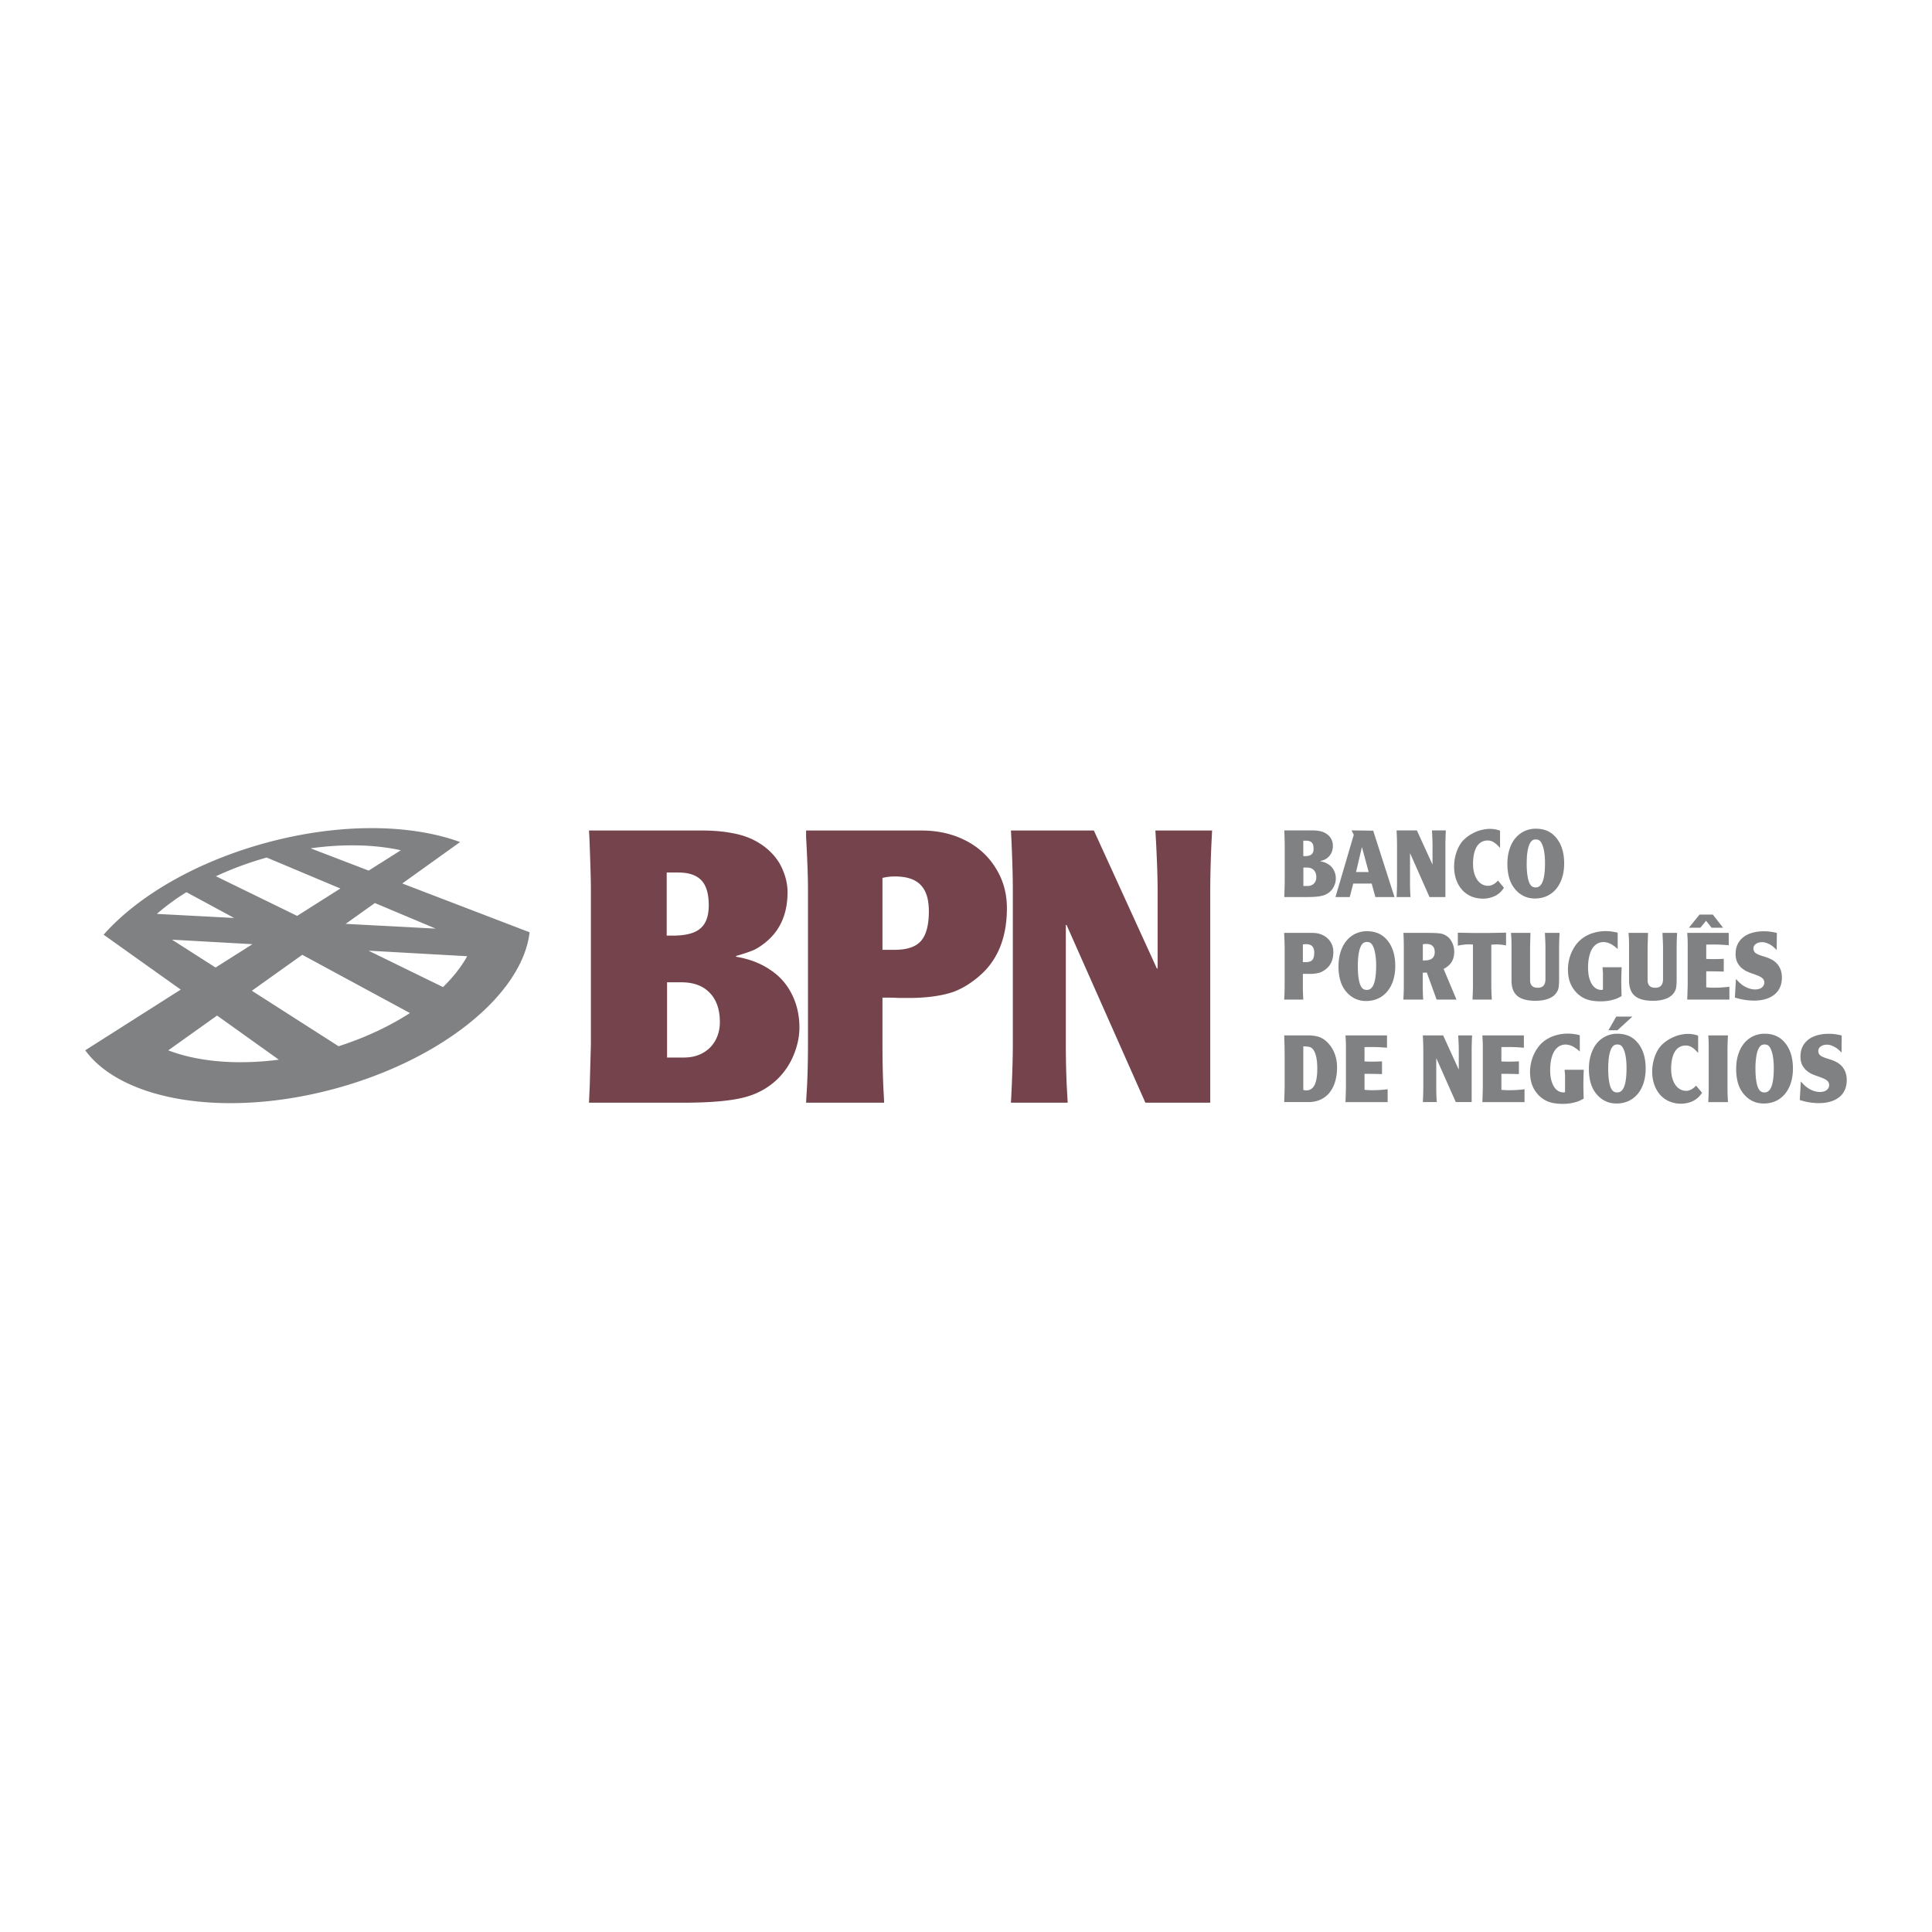<svg xmlns="http://www.w3.org/2000/svg" width="2500" height="2500" viewBox="0 0 192.756 192.756"><g fill-rule="evenodd" clip-rule="evenodd"><path fill="#fff" d="M0 0h192.756v192.756H0V0z"/><path d="M8.504 104.789l9.528-6.057-7.694-5.477c3.416-3.865 9.287-7.312 16.354-9.207 7.296-1.956 14.288-1.833 19.212-.037l-5.769 4.134 12.705 4.871-.008.057c-.757 6.119-8.709 12.675-19.547 15.58-10.912 2.923-21.131 1.134-24.781-3.864zm25.983-12.615l8.982.474-6.068-2.552-2.914 2.078zm12.126 3.227l-9.849-.552L44.2 98.48c1.016-.992 1.833-2.029 2.413-3.079zm-21.425-1.199l-8.024-.45 4.344 2.779 3.68-2.329zm5.802-9.564l5.792 2.222 3.21-2.031c-2.607-.566-5.706-.656-9.002-.191zm-9.445 2.786l8.103 3.954 4.312-2.731-7.348-3.089a32.599 32.599 0 0 0-5.067 1.866zm6.275 18.301l-6.163-4.404-4.869 3.473c2.917 1.12 6.8 1.481 11.032.931zm13.081-4.653l-10.744-5.811-5.028 3.586 8.652 5.537c2.673-.859 5.087-1.999 7.12-3.312zM15.649 91.18l7.709.406-4.758-2.572a22.55 22.55 0 0 0-2.951 2.166z" fill="#808183"/><path d="M66.517 87.052v6.295h.602c1.279 0 2.194-.235 2.746-.705.564-.474.847-1.244.847-2.312 0-1.156-.244-1.987-.733-2.496-.489-.522-1.259-.783-2.312-.783h-1.15v.001zm.037 18.458h1.693c.701 0 1.323-.148 1.861-.447.54-.297.961-.713 1.26-1.248.301-.545.453-1.16.453-1.844 0-1.254-.34-2.229-1.017-2.924-.665-.693-1.61-1.043-2.84-1.043h-1.411v7.506h.001zm-7.788-22.649h11.25c1.116 0 2.101.082 2.952.243.866.149 1.623.391 2.277.727.651.335 1.221.75 1.71 1.248a5.313 5.313 0 0 1 1.187 1.824c.288.708.431 1.41.431 2.104 0 2.123-.708 3.776-2.125 4.956-.441.361-.841.627-1.204.802-.354.16-.953.365-1.807.613v.074c1.329.225 2.463.658 3.405 1.306a6.132 6.132 0 0 1 2.162 2.439c.501.992.754 2.098.754 3.312 0 .885-.184 1.777-.547 2.684a7.136 7.136 0 0 1-1.486 2.309c-.927.957-2.076 1.615-3.442 1.975s-3.404.539-6.113.539h-9.406l.078-1.787.111-4.043v-15.53c0-.846-.05-2.561-.151-5.143l-.036-.652zM88.044 87.591v7.173h1.204c1.241 0 2.117-.293 2.632-.878.527-.596.792-1.588.792-2.979 0-1.192-.277-2.068-.829-2.626-.54-.559-1.393-.838-2.557-.838-.441 0-.853.05-1.242.148zm-7.619-4.73h11.512c1.63 0 3.092.329 4.383.988 1.292.657 2.303 1.582 3.03 2.774.74 1.179 1.109 2.509 1.109 3.986 0 2.557-.697 4.6-2.088 6.128a9 9 0 0 1-1.542 1.32 7.908 7.908 0 0 1-1.636.877c-.552.199-1.217.354-1.994.467-.78.109-1.607.166-2.486.166h-1.091c-.226-.025-.751-.035-1.578-.035v4.58c0 1.926.042 3.652.132 5.176l.035.727h-7.787l.038-.727c.099-1.389.149-3.115.15-5.176V88.766c0-1.116-.051-2.638-.15-4.563l-.038-.689v-.653h.001zM115.273 82.861h5.658l-.035.691a109.47 109.47 0 0 0-.15 5.213v21.25h-6.471l-7.863-17.73h-.074v11.9c0 1.803.047 3.516.148 5.143l.037.688h-5.662l.037-.688c.1-2.088.152-3.799.152-5.143v-15.42c0-1.341-.053-3.079-.152-5.213l-.037-.691h8.275l6.285 13.765h.074v-7.86c0-1.105-.051-2.657-.15-4.656l-.037-.634-.035-.615z" fill="#75434b"/><path d="M130.031 104.393v4.35c.115.029.213.045.289.045.25 0 .455-.08.617-.236.166-.158.289-.402.369-.732.08-.326.119-.732.119-1.217 0-.6-.062-1.08-.184-1.441s-.293-.588-.516-.68c-.141-.054-.373-.08-.694-.089zM153.24 83.75c-.189 0-.334.055-.434.16-.164.167-.285.444-.369.832-.08.382-.119.869-.119 1.45 0 .35.018.674.049.968.037.292.082.539.15.744.066.205.146.355.242.458.105.117.26.177.461.177.312 0 .547-.199.695-.599.154-.402.23-1.017.23-1.852a6.64 6.64 0 0 0-.082-1.1 2.877 2.877 0 0 0-.227-.798c-.092-.204-.207-.333-.34-.389a.763.763 0 0 0-.256-.051zm-17.369.791l-.578 2.463h1.26l-.664-2.463h-.018zm-5.84-.667v1.542h.148c.311 0 .535-.057.67-.173.139-.114.207-.304.207-.565 0-.283-.059-.487-.178-.612-.123-.127-.309-.191-.568-.191h-.279v-.001zm.008 4.522h.416a.92.92 0 0 0 .455-.11.775.775 0 0 0 .309-.305.927.927 0 0 0 .109-.454c0-.305-.082-.546-.248-.715-.162-.171-.395-.256-.695-.256h-.346v1.84zm38.293 4.679h4.143v1.232a16.543 16.543 0 0 0-1.576-.074c-.131 0-.242.002-.34.007l-.328.003v1.428c.205.013.451.019.732.019.326 0 .664-.009 1.016-.028v1.274a48.14 48.14 0 0 0-1.467-.027h-.281v1.596c.25.025.492.037.723.037.566 0 1.096-.033 1.588-.096v1.283h-4.209l.02-.486.029-.963v-4.15a13.861 13.861 0 0 0-.05-1.055zm-26.377 1.142v1.604h.207c.32 0 .562-.069.727-.205.172-.14.254-.346.254-.617 0-.55-.283-.823-.852-.823a1.164 1.164 0 0 0-.336.041zm-5.564-.237c-.188 0-.332.053-.434.157-.162.169-.285.445-.369.831-.078.385-.117.867-.117 1.45 0 .352.016.674.047.969.035.291.084.541.148.742.07.205.15.357.244.457.107.119.26.178.463.178.312 0 .545-.197.697-.596.15-.4.229-1.02.229-1.854 0-.408-.029-.774-.084-1.099-.053-.329-.125-.595-.225-.799-.098-.204-.209-.332-.342-.387a.766.766 0 0 0-.257-.049zm-6.403.253v1.758h.293c.305 0 .521-.072.646-.214.129-.147.193-.39.193-.732 0-.292-.068-.505-.203-.643-.131-.136-.34-.204-.627-.204-.104 0-.204.012-.302.035zm46.076 9.974c-.188 0-.33.053-.434.16-.162.166-.285.443-.367.828a7.441 7.441 0 0 0-.121 1.451c0 .35.018.672.051.967.033.293.084.541.148.746.068.205.148.355.244.453.104.119.258.18.461.18.314 0 .545-.199.697-.598.152-.4.229-1.02.229-1.852 0-.408-.027-.775-.082-1.102a2.94 2.94 0 0 0-.227-.797c-.096-.203-.209-.332-.342-.389a.811.811 0 0 0-.257-.047zm-14.691 0c-.186 0-.334.053-.434.16-.164.166-.285.443-.369.828-.078.383-.119.869-.119 1.451 0 .35.016.672.051.967.033.293.082.541.146.746.068.205.148.355.244.453.104.119.26.18.461.18.314 0 .547-.199.697-.598.152-.4.229-1.02.229-1.852 0-.408-.027-.775-.082-1.102a2.803 2.803 0 0 0-.227-.797c-.096-.203-.209-.332-.34-.389a.841.841 0 0 0-.257-.047zm1.797-.41c.678.656 1.018 1.592 1.018 2.805 0 .691-.119 1.303-.357 1.834-.24.529-.58.939-1.02 1.229-.439.287-.953.432-1.539.432-.723 0-1.334-.26-1.84-.775a2.946 2.946 0 0 1-.682-1.127c-.15-.445-.225-.965-.225-1.555 0-.514.068-.988.203-1.418.135-.438.326-.807.574-1.113a2.59 2.59 0 0 1 .904-.717 2.58 2.58 0 0 1 1.156-.256c.738-.001 1.337.219 1.808.661zm-35.047-.494h2.367c.465 0 .838.055 1.129.16.291.104.566.283.824.539.311.318.547.684.711 1.107.162.42.244.879.244 1.379 0 .529-.066 1.012-.199 1.445a3.14 3.14 0 0 1-.566 1.094 2.475 2.475 0 0 1-.902.691 2.926 2.926 0 0 1-1.195.236h-2.412l.018-.508.027-.947v-2.982c0-.225 0-.41-.004-.562 0-.152-.002-.316-.004-.492l-.027-.891v-.141l-.011-.128zm26.914-19.962c.678.657 1.02 1.592 1.02 2.805 0 .69-.121 1.302-.361 1.835-.242.527-.578.938-1.018 1.226-.439.29-.953.436-1.541.436a2.47 2.47 0 0 1-1.836-.776 2.898 2.898 0 0 1-.682-1.129c-.15-.446-.227-.964-.227-1.555 0-.515.066-.986.201-1.419.135-.435.328-.806.576-1.114.252-.309.555-.549.902-.716a2.647 2.647 0 0 1 1.158-.254c.736-.001 1.339.218 1.808.661zm-5.582 4.515l.594.716a2.393 2.393 0 0 1-.471.543c-.215.177-.461.31-.736.401a2.758 2.758 0 0 1-.893.141c-.418 0-.803-.074-1.158-.223a2.632 2.632 0 0 1-.918-.657 3.036 3.036 0 0 1-.59-1.022 3.932 3.932 0 0 1-.205-1.294c0-.341.037-.678.113-1.009.078-.334.188-.642.332-.931s.312-.527.498-.711a3.47 3.47 0 0 1 .562-.461c.211-.136.43-.254.654-.352.223-.097.459-.171.703-.22.246-.054.482-.081.711-.081a3.002 3.002 0 0 1 1.01.179v1.729c-.229-.266-.438-.455-.627-.571a1.117 1.117 0 0 0-.6-.178c-.312 0-.58.091-.801.273-.219.181-.385.445-.498.798-.113.354-.17.774-.17 1.264 0 .42.062.799.188 1.137.127.333.305.592.531.774.229.183.492.276.787.276.168 0 .33-.044.492-.13a1.72 1.72 0 0 0 .492-.391zm-6.588-5.008h1.387l-.01.168c-.025.512-.035.937-.035 1.278V89.5h-1.586l-1.926-4.344h-.02v2.916c0 .441.014.861.037 1.259l.012.169h-1.389l.008-.169c.025-.511.037-.932.037-1.259v-3.777c0-.329-.012-.753-.037-1.278l-.008-.168h2.025l1.541 3.374h.02v-1.927c0-.271-.014-.651-.037-1.142l-.019-.306zm-8.025 0l2.162.028 2.125 6.624h-1.908l-.369-1.347h-1.838l-.35 1.347h-1.424l1.828-6.223-.226-.429zm-6.709 0h2.752c.275 0 .518.02.727.059.211.036.396.097.555.18.162.081.301.183.422.303.123.123.219.271.289.448.07.172.105.345.105.514 0 .522-.172.925-.52 1.215a1.36 1.36 0 0 1-.297.196c-.086.039-.234.09-.441.151v.016c.326.055.604.162.834.32a1.5 1.5 0 0 1 .531.599 1.766 1.766 0 0 1 .049 1.469 1.723 1.723 0 0 1-1.207 1.046c-.334.09-.832.134-1.496.134h-2.303l.018-.438.025-.99v-3.806c0-.207-.012-.625-.035-1.258l-.008-.158zm44.957 16.673l.105-1.852c.234.254.422.438.559.547.141.109.316.215.525.314.293.125.564.188.82.188.184 0 .346-.025.484-.082a.731.731 0 0 0 .326-.246.603.603 0 0 0 .117-.357.558.558 0 0 0-.219-.459c-.143-.119-.418-.248-.83-.389a6.361 6.361 0 0 1-.783-.311 2.738 2.738 0 0 1-.484-.342 2.012 2.012 0 0 1-.428-.621 2.065 2.065 0 0 1-.119-.753c0-.344.064-.653.191-.93.133-.28.322-.517.564-.711.244-.198.543-.347.895-.449a4.1 4.1 0 0 1 1.164-.152c.234 0 .439.009.617.035.18.021.408.064.684.131l-.018 1.704a3.614 3.614 0 0 0-.445-.407 2.057 2.057 0 0 0-.432-.243 1.354 1.354 0 0 0-.566-.136c-.258 0-.469.06-.631.179a.529.529 0 0 0-.244.455c0 .183.068.33.205.443.141.11.387.218.744.323.369.106.658.222.871.339a1.9 1.9 0 0 1 .547.43c.314.359.471.814.471 1.371 0 .357-.064.678-.189.963a1.941 1.941 0 0 1-.549.721 2.496 2.496 0 0 1-.885.453c-.35.104-.738.154-1.17.154a6.264 6.264 0 0 1-1.897-.31zm-3.528-8.271h1.328l1.023 1.311h-1.145l-.555-.694-.568.694H168.5l1.062-1.311zm-7.085 1.825h1.947l-.008.269-.035 1.168v3.261c0 .26.064.453.189.586.129.127.32.191.576.191.516 0 .775-.287.775-.859v-3.188c0-.22-.016-.635-.049-1.25l-.008-.179h1.461l-.01.188c-.025.511-.035.93-.035 1.259v3.066c0 .365-.014.639-.035.816a1.299 1.299 0 0 1-.119.451 1.83 1.83 0 0 1-.299.416 1.936 1.936 0 0 1-.797.432c-.324.1-.699.146-1.121.146-.816 0-1.418-.162-1.799-.488-.387-.324-.578-.834-.578-1.533v-3.325a14.805 14.805 0 0 0-.055-1.427zm-.684 3.427l-.01.219c-.018.529-.027.918-.027 1.168v.205l.01.605c.006.104.01.211.01.32l.008.361c-.174.1-.32.176-.436.227a2.81 2.81 0 0 1-.418.137c-.365.107-.771.16-1.229.16-.535 0-.988-.062-1.357-.188a2.64 2.64 0 0 1-.99-.615 2.963 2.963 0 0 1-.823-1.455 4.312 4.312 0 0 1 .091-2.165c.129-.419.312-.795.549-1.133a3.16 3.16 0 0 1 .812-.808 3.59 3.59 0 0 1 1.027-.473c.383-.113.771-.17 1.17-.17.414 0 .818.054 1.217.16v1.632c-.488-.464-.961-.697-1.416-.697-.316 0-.592.102-.83.306-.232.201-.41.494-.529.881a4.65 4.65 0 0 0-.18 1.365c0 .68.121 1.219.365 1.619.24.402.572.602.986.602a.486.486 0 0 0 .133-.027v-1.605c0-.08-.01-.223-.027-.424a6.7 6.7 0 0 0-.018-.205h1.912v-.002zm-11.043-3.427h1.947l-.012.269-.029 1.168v3.261c0 .26.062.453.189.586.127.127.318.191.574.191.516 0 .771-.287.771-.859v-3.188c0-.22-.014-.635-.045-1.25l-.01-.179h1.463l-.01.188c-.025.511-.037.93-.037 1.259v3.066c0 .365-.012.639-.031.816a1.343 1.343 0 0 1-.121.451 1.83 1.83 0 0 1-.299.416 1.949 1.949 0 0 1-.797.432c-.324.1-.701.146-1.119.146-.818 0-1.42-.162-1.801-.488-.387-.324-.58-.834-.58-1.533v-3.325a13.952 13.952 0 0 0-.053-1.427zm-5.303-.018h.293a66.798 66.798 0 0 0 2.885.023l.604-.009c.201-.004.453-.009.746-.013l.285-.009v1.277a4.714 4.714 0 0 0-1.472-.073v4.021c0 .369.012.795.043 1.277l.006.178h-1.926l.01-.178c.023-.518.035-.941.035-1.277v-4.041c-.07-.001-.131-.005-.178-.008a1.567 1.567 0 0 0-.189-.008c-.357 0-.738.044-1.141.135v-1.295h-.001zm-5.427.018h2.244c.369 0 .666.004.895.014.232.01.41.025.543.046.133.021.25.054.355.1a1.6 1.6 0 0 1 .492.325c.168.173.301.382.396.629.098.245.143.501.143.776 0 .401-.088.739-.264 1.017-.172.276-.438.507-.795.688l1.285 3.059h-1.982l-.982-2.703h-.029l-.029.01h-.045c-.084.006-.16.01-.236.01h-.064v1.234c0 .221.002.395.006.521.002.129.006.27.01.424.006.152.016.318.031.504h-1.982l.01-.178c.025-.383.037-.805.037-1.271v-3.767a26.417 26.417 0 0 0-.039-1.438zm-1.831.495c.678.655 1.016 1.59 1.016 2.803 0 .691-.119 1.303-.357 1.836-.24.527-.58.938-1.02 1.227s-.953.434-1.539.434a2.47 2.47 0 0 1-1.838-.777 2.863 2.863 0 0 1-.68-1.125c-.152-.447-.229-.967-.229-1.558 0-.511.07-.986.203-1.419.137-.434.326-.805.576-1.111a2.598 2.598 0 0 1 2.058-.972c.738-.001 1.338.218 1.81.662zm-10.066-.495h2.82c.398 0 .756.081 1.072.242.314.16.562.388.744.679.178.289.27.615.27.979 0 .625-.17 1.125-.512 1.499a2.209 2.209 0 0 1-.777.54c-.135.049-.299.086-.49.113s-.393.039-.607.039h-.268a6.497 6.497 0 0 0-.387-.008v1.121c0 .473.01.896.033 1.271l.01.178h-1.908l.01-.178c.023-.342.035-.766.035-1.271v-3.757c0-.274-.012-.646-.035-1.118l-.01-.169v-.16zm51.438 16.673l.107-1.85c.23.256.416.438.557.545a2.8 2.8 0 0 0 .523.316c.291.123.566.188.822.188.184 0 .346-.029.482-.082a.74.74 0 0 0 .328-.248.592.592 0 0 0 .113-.354.553.553 0 0 0-.215-.461c-.143-.119-.418-.248-.83-.389-.367-.127-.631-.23-.783-.312a2.648 2.648 0 0 1-.484-.34c-.205-.215-.348-.42-.428-.621a2.067 2.067 0 0 1-.119-.752c0-.346.064-.654.191-.932.135-.279.32-.516.564-.711.244-.197.543-.348.893-.447a4.123 4.123 0 0 1 1.166-.154c.234 0 .439.012.617.035.178.021.404.066.682.133l-.016 1.703a4.623 4.623 0 0 0-.445-.408 2.034 2.034 0 0 0-.434-.24 1.3 1.3 0 0 0-.564-.139c-.26 0-.471.061-.633.18a.528.528 0 0 0-.242.457c0 .18.068.328.207.441.139.109.385.217.742.324.367.105.658.217.869.338.215.115.398.258.549.428.312.359.471.816.471 1.373 0 .355-.064.676-.189.961s-.309.525-.549.723a2.527 2.527 0 0 1-.885.451c-.35.105-.74.156-1.17.156a6.209 6.209 0 0 1-1.897-.312zm-1.7-5.951c.68.656 1.018 1.592 1.02 2.805 0 .691-.119 1.303-.359 1.834-.24.529-.58.939-1.02 1.229-.438.287-.951.432-1.539.432-.721 0-1.334-.26-1.838-.775a2.946 2.946 0 0 1-.682-1.127c-.15-.445-.225-.965-.225-1.555 0-.514.066-.988.201-1.418.135-.438.328-.807.576-1.113a2.59 2.59 0 0 1 .904-.717 2.574 2.574 0 0 1 1.156-.256c.734-.001 1.338.219 1.806.661zm-7.425 6.158l.01-.232a26.31 26.31 0 0 0 .033-1.222v-3.758c0-.607-.014-1.086-.043-1.439h1.965a23.771 23.771 0 0 0-.049 1.439v3.758c0 .434.012.852.039 1.248l.01.207h-1.965v-.001zm-1.217-1.643l.594.715a2.45 2.45 0 0 1-.471.543 2.25 2.25 0 0 1-.736.402 2.967 2.967 0 0 1-2.051-.082 2.61 2.61 0 0 1-.918-.656 3.076 3.076 0 0 1-.588-1.021 3.89 3.89 0 0 1-.209-1.297c0-.34.039-.678.115-1.008.078-.334.188-.643.332-.932a2.73 2.73 0 0 1 .498-.713c.166-.168.354-.32.562-.459.211-.137.43-.254.654-.35.225-.098.459-.174.705-.225a3.33 3.33 0 0 1 .709-.078c.186 0 .365.016.539.051.176.029.332.072.469.127v1.73c-.227-.266-.434-.455-.625-.572a1.115 1.115 0 0 0-.6-.176c-.314 0-.58.09-.803.271-.217.182-.383.445-.496.799s-.17.773-.17 1.264c0 .42.062.799.188 1.137.125.334.303.592.531.775.23.184.494.275.787.275.166 0 .33-.045.492-.129.164-.084.328-.215.492-.391zm-7.965-6.888h1.611l-1.492 1.363h-.895l.776-1.363zm-3.242 5.306l-.01.219c-.018.529-.027.918-.027 1.166v.205a37.994 37.994 0 0 0 .018.927l.01.361a5.33 5.33 0 0 1-.438.227 3.196 3.196 0 0 1-.42.137c-.363.105-.77.16-1.225.16-.539 0-.992-.062-1.359-.188a2.662 2.662 0 0 1-.992-.615 3.198 3.198 0 0 1-.516-.67 2.958 2.958 0 0 1-.303-.785 4.057 4.057 0 0 1-.098-.908c0-.426.064-.846.189-1.26.129-.416.312-.793.549-1.131a3.13 3.13 0 0 1 .811-.809 3.618 3.618 0 0 1 1.025-.473c.385-.113.775-.17 1.172-.17.416 0 .82.053 1.217.16v1.633c-.488-.465-.961-.699-1.416-.699-.316 0-.592.102-.828.307-.232.201-.41.496-.529.881s-.182.84-.182 1.363c0 .68.123 1.219.365 1.621.244.402.57.602.986.602.023 0 .07-.01.133-.027v-1.607c0-.08-.01-.223-.027-.422 0-.01-.008-.078-.018-.205h1.913zm-10.117-3.427h4.143v1.232a15.962 15.962 0 0 0-1.576-.072l-.342.002c-.094 0-.203.002-.326.006v1.428c.205.014.451.02.732.02.326 0 .662-.01 1.016-.029v1.273a55.968 55.968 0 0 0-1.465-.027h-.283v1.596c.248.025.488.039.723.039.566 0 1.096-.033 1.586-.098v1.283h-4.207l.018-.482.027-.965v-4.15a20.51 20.51 0 0 0-.046-1.056zm-2.409 0h1.387l-.01.168a29.58 29.58 0 0 0-.035 1.279v5.205h-1.584l-1.928-4.344h-.02v2.914c0 .443.014.861.037 1.26l.012.17h-1.389l.01-.17c.025-.51.035-.928.037-1.26v-3.775c0-.33-.012-.756-.037-1.279l-.01-.168h2.027l1.539 3.371h.02v-1.924c0-.271-.012-.652-.039-1.141l-.008-.154-.009-.152zm-11.248 0h4.143v1.232a15.904 15.904 0 0 0-1.576-.072l-.34.002c-.096 0-.205.002-.328.006v1.428c.205.014.451.02.734.02.324 0 .662-.01 1.012-.029v1.273a55.675 55.675 0 0 0-1.465-.027h-.281v1.596c.25.025.49.039.727.039.562 0 1.092-.033 1.582-.098v1.283h-4.207l.02-.482.025-.965v-4.15a14.612 14.612 0 0 0-.046-1.056z" fill="#808183"/></g></svg>